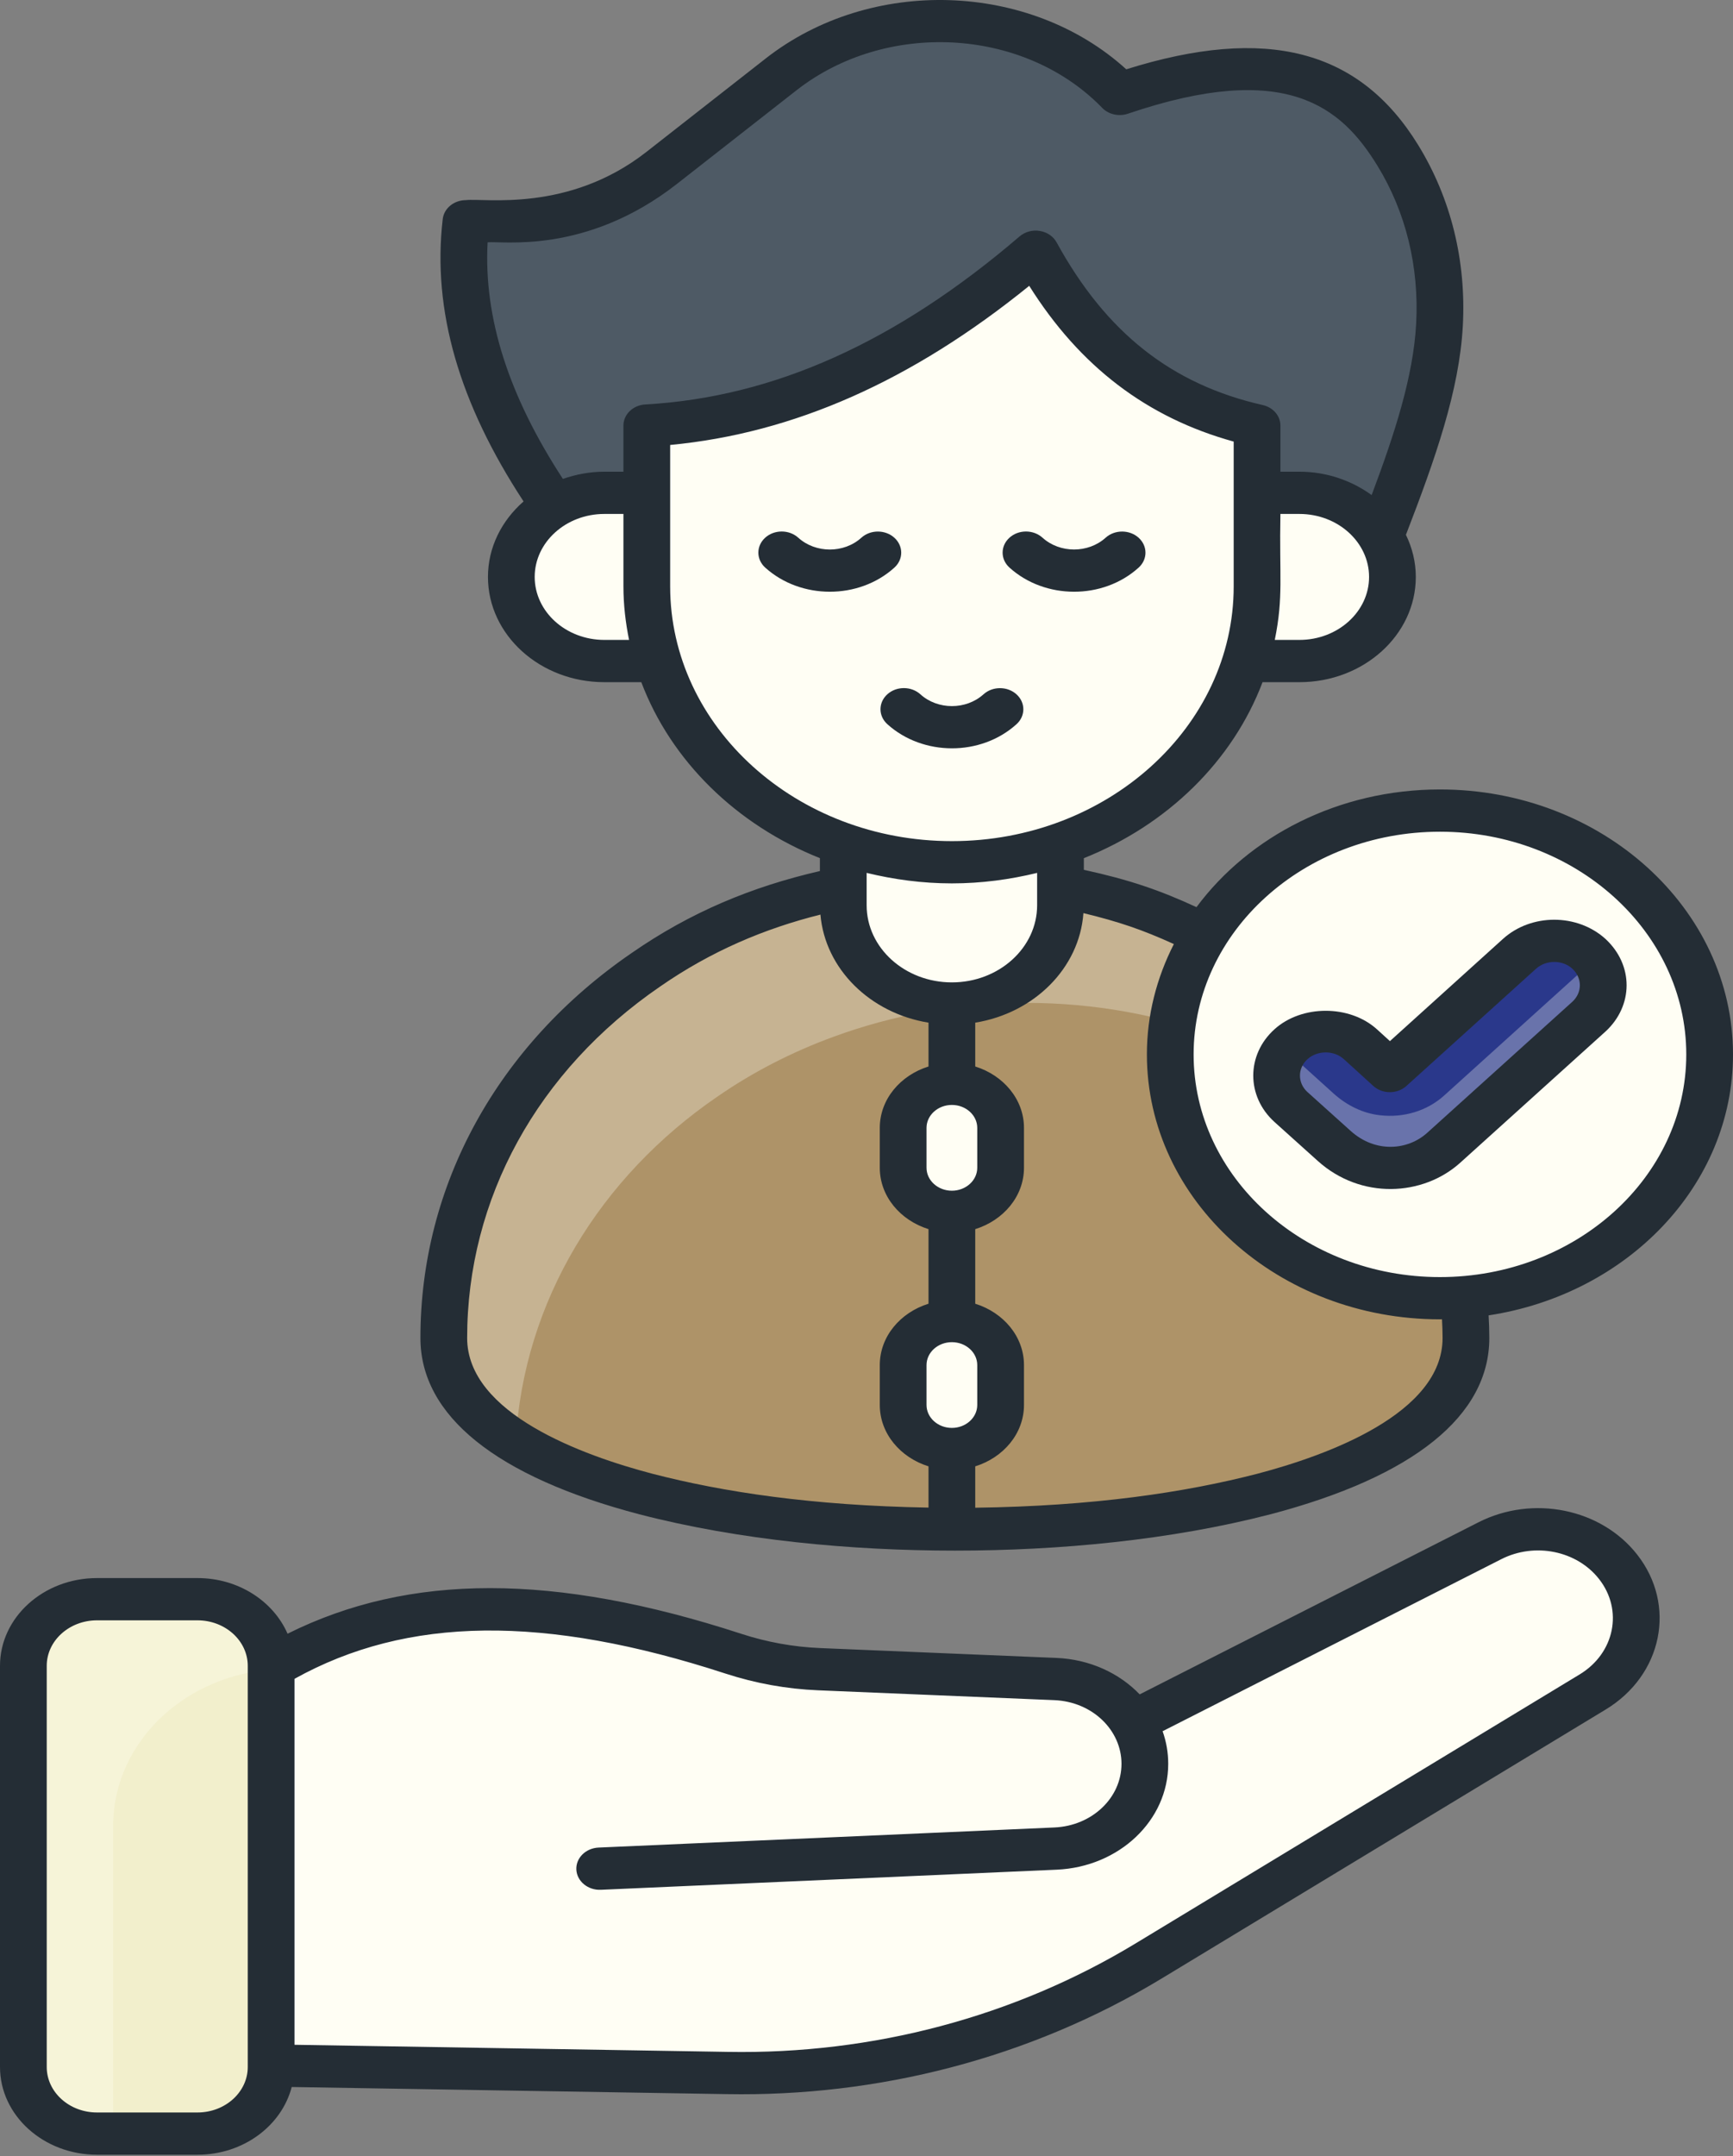 <svg width="185" height="230" viewBox="0 0 185 230" fill="none" xmlns="http://www.w3.org/2000/svg">
<rect x="0" y="0" width="185" height="230" fill="#808080" stroke="none"/>
<path d="M156.495 142.721C156.495 150.492 147.614 156.048 134.916 159.37C115.808 164.4 88.061 164.4 68.954 159.37C56.255 156.048 47.375 150.492 47.375 142.721C47.375 126.689 55.833 112.437 68.954 103.45C72.731 100.835 76.91 98.675 81.391 97.041C87.72 94.716 94.651 93.428 101.925 93.428C109.199 93.428 116.15 94.716 122.479 97.059C126.96 98.693 131.139 100.854 134.917 103.468C148.036 112.455 156.495 126.689 156.495 142.721Z" fill="#AE9368"/>
<g opacity="0.3">
<path d="M153.887 127.571C150.712 123.559 146.875 120 142.514 117.022C138.737 114.408 134.558 112.247 130.077 110.613C123.748 108.271 116.796 106.982 109.523 106.982C102.25 106.982 95.318 108.271 88.989 110.595C84.509 112.229 80.329 114.39 76.552 117.004C64.115 125.519 55.877 138.773 55.053 153.788C50.251 150.829 47.378 147.125 47.378 142.713C47.378 126.681 55.837 112.429 68.957 103.442C72.734 100.828 76.913 98.667 81.394 97.033C87.723 94.709 94.655 93.42 101.929 93.42C109.202 93.42 116.154 94.709 122.483 97.051C126.963 98.686 131.143 100.846 134.92 103.46C143.72 109.488 150.411 117.876 153.887 127.571Z" fill="#FFFEF4"/>
</g>
<path d="M113.208 72.727V96.575C113.208 102.361 108.017 107.052 101.614 107.052C95.211 107.052 90.02 102.361 90.02 96.575V72.727H113.208Z" fill="#FFFEF4"/>
<path d="M49.743 23.604H53.732C59.942 23.604 65.944 21.582 70.639 17.908L83.379 7.938C93.946 -0.331 109.971 0.419 119.325 9.806C119.394 9.876 119.464 9.946 119.533 10.016C136.794 4.161 144.447 8.802 149.224 16.584C152.596 22.076 154.007 28.373 153.667 34.647C153.29 41.623 150.488 49.219 147.393 57.187H61.374C53.097 46.354 48.389 35.227 49.743 23.604Z" fill="#4E5A65"/>
<path d="M71.228 52.572V70.517H64.513C59.029 70.517 54.584 66.5 54.584 61.545C54.584 56.589 59.03 52.572 64.513 52.572H71.228Z" fill="#FFFEF4"/>
<path d="M132.001 52.572V70.517H138.715C144.199 70.517 148.645 66.5 148.645 61.545C148.645 56.589 144.199 52.572 138.715 52.572H132.001Z" fill="#FFFEF4"/>
<path d="M134.192 62.55V45.395C122.687 42.788 115.528 35.916 110.559 26.855C98.379 37.287 84.947 44.505 69.046 45.395V62.55C69.046 78.806 83.629 91.984 101.619 91.984C119.608 91.984 134.192 78.806 134.192 62.55Z" fill="#FFFEF4"/>
<path d="M106.816 120.316V124.571C106.816 127.167 104.487 129.271 101.614 129.271C98.741 129.271 96.412 127.167 96.412 124.571V120.316C96.412 117.72 98.741 115.615 101.614 115.615C104.487 115.615 106.816 117.72 106.816 120.316Z" fill="#FFFEF4"/>
<path d="M106.816 145.621V149.875C106.816 152.472 104.487 154.576 101.614 154.576C98.741 154.576 96.412 152.471 96.412 149.875V145.621C96.412 143.024 98.741 140.92 101.614 140.92C104.487 140.92 106.816 143.025 106.816 145.621Z" fill="#FFFEF4"/>
<path d="M120.858 183.742L159.045 164.358C163.725 161.982 169.635 163.184 172.738 167.142C176.149 171.492 174.919 177.526 170.018 180.493L122.629 209.179C109.336 217.226 93.634 221.399 77.637 221.138L28.943 220.341V177.856C43.572 169.107 60.454 170.596 78.288 176.407C81.234 177.367 84.323 177.931 87.451 178.061L112.657 179.111C118.006 179.333 122.215 183.316 122.215 188.155C122.215 192.983 118.021 196.963 112.684 197.198L64.02 199.341" fill="#FFFEF4"/>
<path d="M2.494 177.699V220.5C2.494 224.423 6.013 227.603 10.355 227.603H21.082C25.424 227.603 28.943 224.423 28.943 220.5V177.699C28.943 173.776 25.424 170.596 21.082 170.596H10.355C6.013 170.596 2.494 173.776 2.494 177.699Z" fill="#F2EFCC"/>
<g opacity="0.3">
<path d="M28.949 177.703V178.096C24.492 178.452 20.491 180.232 17.506 182.93C14.148 185.964 12.075 190.16 12.075 194.806V227.607H10.355C6.022 227.607 2.498 224.422 2.498 220.507V177.703C2.498 173.769 6.022 170.604 10.355 170.604H21.073C25.425 170.603 28.949 173.769 28.949 177.703Z" fill="#FFFEF4"/>
</g>
<path d="M182.506 112.485C182.506 126.849 169.612 138.487 153.716 138.487C137.82 138.487 124.926 126.849 124.926 112.485C124.926 98.107 137.82 86.469 153.716 86.469C169.612 86.469 182.506 98.107 182.506 112.485Z" fill="#FFFEF4"/>
<path d="M171.147 105.098C171.147 106.316 170.63 107.513 169.619 108.447L154.12 122.433C152.345 124.036 149.874 124.807 147.313 124.523C145.449 124.32 143.742 123.427 142.417 122.229L137.812 118.089C135.768 116.242 135.768 113.238 137.812 111.39C138.823 110.477 140.17 110.01 141.518 110.01C142.866 110.01 144.214 110.477 145.224 111.39L148.369 114.252L162.206 101.749C164.25 99.901 167.574 99.901 169.619 101.749C170.63 102.682 171.147 103.88 171.147 105.098Z" fill="#2A388B"/>
<g opacity="0.3">
<path d="M171.142 105.109C171.142 106.326 170.618 107.52 169.621 108.445L154.132 122.441C152.336 124.041 149.866 124.808 147.322 124.515C145.451 124.312 143.755 123.433 142.409 122.238L137.819 118.091C135.973 116.423 135.799 113.831 137.295 111.983C137.445 112.186 137.619 112.366 137.819 112.547L142.409 116.694C143.755 117.888 145.451 118.767 147.322 118.97C149.866 119.263 152.336 118.497 154.132 116.896L169.621 102.899C169.82 102.719 169.97 102.539 170.12 102.336C170.793 103.147 171.142 104.139 171.142 105.109Z" fill="#FFFEF4"/>
</g>
<path d="M95.475 57.364C94.501 56.484 92.923 56.484 91.948 57.364C90.094 59.041 87.073 59.041 85.213 57.359C84.239 56.479 82.658 56.479 81.686 57.359C80.712 58.24 80.712 59.666 81.686 60.547C85.481 63.974 91.671 63.991 95.475 60.551C96.45 59.671 96.45 58.245 95.475 57.364ZM121.55 60.551C122.524 59.671 122.524 58.245 121.55 57.364C120.578 56.484 118.997 56.484 118.023 57.364C116.166 59.039 113.143 59.035 111.288 57.359C110.314 56.479 108.733 56.479 107.761 57.359C106.787 58.24 106.787 59.666 107.761 60.547C111.54 63.962 117.73 64.003 121.55 60.551ZM108.513 77.255C109.487 76.375 109.487 74.949 108.513 74.069C107.541 73.188 105.96 73.188 104.986 74.069C103.131 75.741 100.108 75.746 98.251 74.064C97.277 73.183 95.698 73.183 94.724 74.064C93.75 74.944 93.75 76.371 94.724 77.251C98.512 80.674 104.701 80.7 108.513 77.255ZM157.823 162.394L121.662 180.748C119.491 178.486 116.337 177.007 112.771 176.859L87.565 175.809C84.707 175.69 81.871 175.179 79.135 174.288C59.223 167.798 43.716 167.784 30.697 174.278C29.18 170.809 25.453 168.341 21.083 168.341H10.355C4.645 168.341 0 172.538 0 177.7V220.5C0 225.659 4.645 229.857 10.355 229.857H21.082C25.977 229.857 30.066 226.763 31.14 222.632L77.592 223.392C93.637 223.677 109.857 219.624 124.017 211.053L171.406 182.366C177.478 178.69 178.998 171.229 174.773 165.84C170.921 160.921 163.631 159.444 157.823 162.394ZM26.448 220.5C26.448 223.175 24.041 225.349 21.082 225.349H10.355C7.396 225.349 4.989 223.175 4.989 220.5V177.7C4.989 175.026 7.396 172.849 10.355 172.849H21.082C24.041 172.849 26.448 175.026 26.448 177.7C26.448 196.273 26.448 201.809 26.448 220.5ZM168.629 178.62L121.24 207.307C108.308 215.136 93.183 219.164 77.682 218.885L31.437 218.128V179.091C43.458 172.402 58.126 172.235 77.442 178.528C80.649 179.573 83.977 180.174 87.336 180.313L112.542 181.363C116.63 181.533 119.721 184.577 119.721 188.156C119.721 191.787 116.576 194.77 112.562 194.946L63.897 197.09C62.522 197.152 61.459 198.208 61.526 199.452C61.594 200.693 62.769 201.657 64.14 201.593L112.806 199.449C119.481 199.155 124.709 194.193 124.709 188.156C124.709 186.943 124.499 185.774 124.109 184.678L160.266 166.325C163.847 164.507 168.331 165.42 170.703 168.447C173.304 171.762 172.369 176.356 168.629 178.62Z" fill="#242D35"/>
<path d="M153.716 84.215C142.896 84.215 133.347 89.205 127.727 96.77C123.836 94.977 120.613 93.859 115.702 92.788V91.547C124.629 87.993 131.596 81.174 134.778 72.772H138.715C145.566 72.772 151.139 67.735 151.139 61.546C151.139 59.946 150.754 58.43 150.084 57.052C153.21 48.967 155.784 41.668 156.159 34.758C156.533 27.829 154.889 21.166 151.404 15.49C145.142 5.29 135.213 2.697 120.23 7.394C109.945 -1.952 92.973 -2.548 81.746 6.234L69.005 16.205C60.683 22.717 51.682 21.113 49.743 21.349C48.466 21.349 47.396 22.221 47.262 23.367C46.127 33.111 49.023 43.02 55.891 53.491C53.555 55.534 52.09 58.383 52.09 61.545C52.09 67.735 57.663 72.771 64.513 72.771H68.459C71.64 81.171 78.604 87.988 87.526 91.543V92.919C80.25 94.591 73.71 97.31 67.446 101.651C53.105 111.477 44.88 126.449 44.88 142.728C44.88 151.022 52.963 157.526 68.266 161.543C78.957 164.311 90.909 165.413 101.939 165.413C113.062 165.413 124.959 164.297 135.608 161.541C150.902 157.526 158.986 151.022 158.986 142.728C158.986 141.921 158.955 141.118 158.91 140.318C173.691 138.072 185 126.463 185 112.483C185.001 96.895 170.967 84.215 153.716 84.215ZM101.614 152.323C100.121 152.323 98.907 151.225 98.907 149.876V145.621C98.907 144.272 100.121 143.176 101.614 143.176C103.107 143.176 104.323 144.272 104.323 145.621V149.876C104.323 151.225 103.107 152.323 101.614 152.323ZM101.614 127.02C100.121 127.02 98.907 125.921 98.907 124.572V120.318C98.907 118.969 100.121 117.87 101.614 117.87C103.107 117.87 104.323 118.969 104.323 120.318V124.572C104.323 125.921 103.107 127.02 101.614 127.02ZM101.614 104.797C96.596 104.797 92.515 101.108 92.515 96.574V93.115C95.424 93.823 98.466 94.236 101.619 94.236C104.769 94.236 107.808 93.824 110.714 93.117V96.574C110.714 101.108 106.632 104.797 101.614 104.797ZM138.715 68.263H136.085C137.024 63.63 136.556 61.517 136.686 54.826H138.715C142.814 54.826 146.15 57.841 146.15 61.546C146.15 65.25 142.814 68.263 138.715 68.263ZM52.052 25.857C53.416 25.657 62.504 27.257 72.272 19.613L85.013 9.642C94.55 2.178 109.114 2.927 117.463 11.306L117.655 11.502C118.338 12.211 119.436 12.457 120.409 12.129C137.302 6.398 143.195 11.407 147.042 17.678C150.076 22.62 151.505 28.451 151.176 34.539C150.875 40.098 148.928 46.16 146.425 52.812C144.3 51.276 141.642 50.319 138.715 50.319H136.686V45.395C136.686 44.36 135.908 43.46 134.798 43.209C125.07 41.003 118.078 35.488 112.793 25.853C112.442 25.212 111.775 24.761 110.996 24.636C110.215 24.506 109.417 24.726 108.843 25.219C95.655 36.513 82.587 42.377 68.891 43.145C67.576 43.218 66.552 44.204 66.552 45.395V50.319H64.514C62.951 50.319 61.468 50.61 60.089 51.088C54.321 42.253 51.623 33.933 52.052 25.857ZM64.514 68.263C60.414 68.263 57.079 65.25 57.079 61.546C57.079 57.841 60.415 54.826 64.514 54.826H66.552V62.549C66.552 64.503 66.776 66.406 67.153 68.263H64.514ZM71.54 62.549V47.467C84.747 46.215 97.333 40.641 109.871 30.492C115.279 39.099 122.454 44.557 131.698 47.106V62.549C131.698 77.536 118.204 89.728 101.619 89.728C85.033 89.728 71.54 77.537 71.54 62.549ZM69.649 157.214C62.262 155.275 49.869 150.813 49.869 142.729C49.869 127.873 57.374 114.209 70.471 105.237C75.941 101.445 81.624 99.056 87.582 97.564C88.08 103.366 92.892 108.081 99.12 109.093V113.769C96.104 114.711 93.918 117.276 93.918 120.317V124.571C93.918 127.613 96.104 130.177 99.12 131.119V139.074C96.104 140.016 93.918 142.579 93.918 145.62V149.875C93.918 152.916 96.104 155.481 99.12 156.423V160.824C86.625 160.608 77.146 159.152 69.649 157.214ZM153.997 142.729C153.997 150.813 141.604 155.275 134.226 157.212C126.504 159.209 116.753 160.669 104.108 160.837V156.424C107.125 155.481 109.311 152.917 109.311 149.876V145.621C109.311 142.58 107.125 140.016 104.108 139.075V131.12C107.125 130.178 109.311 127.613 109.311 124.572V120.318C109.311 117.276 107.125 114.712 104.108 113.769V109.093C110.393 108.073 115.232 103.281 115.656 97.408C119.477 98.332 121.971 99.191 125.312 100.708C123.481 104.298 122.432 108.278 122.432 112.484C122.432 128.065 136.466 140.741 153.716 140.741C153.79 140.741 153.861 140.732 153.934 140.731C153.97 141.394 153.997 142.059 153.997 142.729ZM153.716 136.234C139.217 136.234 127.42 125.58 127.42 112.484C127.42 99.382 139.217 88.723 153.716 88.723C168.215 88.723 180.012 99.383 180.012 112.484C180.012 125.58 168.215 136.234 153.716 136.234Z" fill="#242D35"/>
<path d="M171.383 100.157C168.368 97.432 163.459 97.432 160.444 100.157L148.376 111.061L146.989 109.8C144.078 107.168 138.96 107.168 136.05 109.8C133.033 112.525 133.033 116.96 136.055 119.69L140.655 123.826C145.268 127.994 151.903 127.622 155.883 124.033L171.404 110.025C174.355 107.297 174.428 102.973 171.383 100.157ZM167.857 106.855L152.357 120.843C150.283 122.718 146.825 123.024 144.176 120.633L139.576 116.497C138.505 115.529 138.505 113.955 139.576 112.987C140.627 112.037 142.391 112.018 143.455 112.982L146.6 115.843C147.066 116.268 147.702 116.508 148.364 116.508C148.367 116.508 148.368 116.508 148.37 116.508C149.031 116.508 149.666 116.27 150.133 115.848L163.971 103.343C165.044 102.374 166.787 102.379 167.836 103.323C168.95 104.357 168.891 105.9 167.857 106.855Z" fill="#242D35"/>
</svg>
